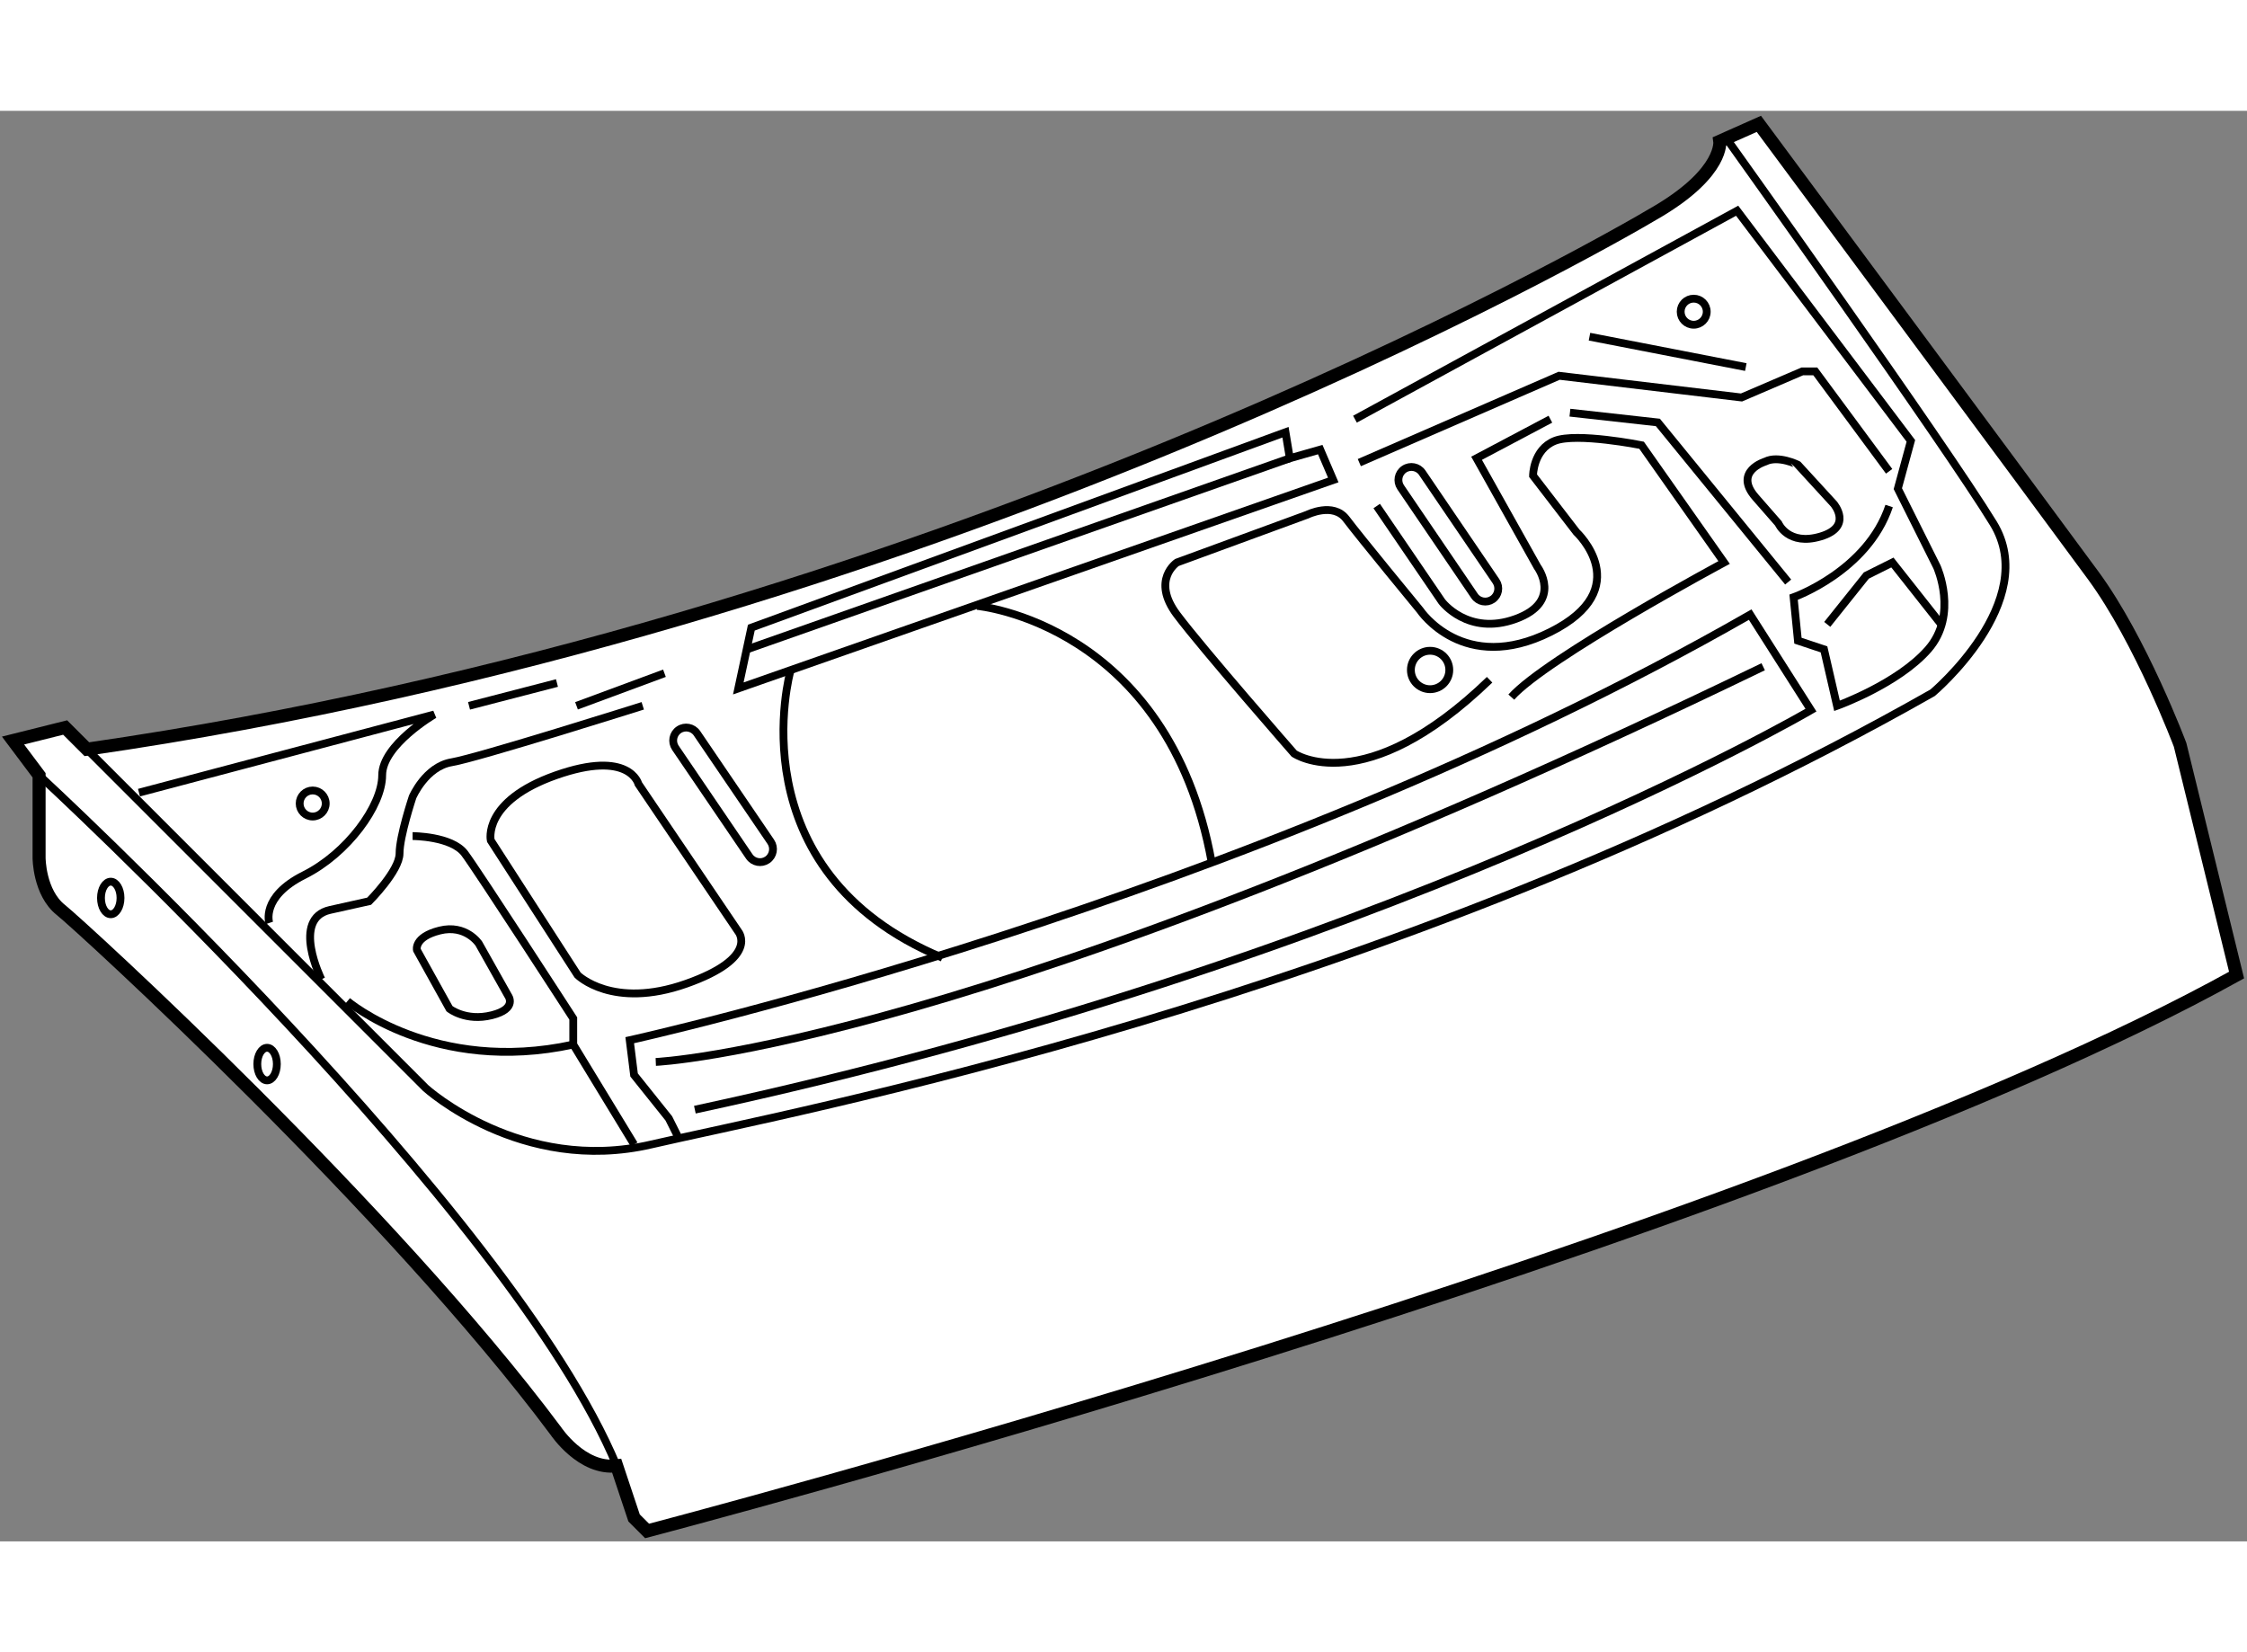 <?xml version="1.0" encoding="utf-8"?>
<!-- Generator: Adobe Illustrator 15.1.0, SVG Export Plug-In . SVG Version: 6.00 Build 0)  -->
<!DOCTYPE svg PUBLIC "-//W3C//DTD SVG 1.1//EN" "http://www.w3.org/Graphics/SVG/1.1/DTD/svg11.dtd">
<svg version="1.1" xmlns="http://www.w3.org/2000/svg" xmlns:xlink="http://www.w3.org/1999/xlink" x="0px" y="0px" width="244.8px"
	 height="180px" viewBox="137.795 97.483 86.234 54.901" enable-background="new 0 0 244.8 180" xml:space="preserve">
	
<rect x="137.795" y="97.483" width="86.234" height="54.901" fill="#808080" stroke="none"/>
	
<g><path fill="#FFFFFF" stroke="#000000" stroke-width="0.5" d="M139.295,122.983v3.167c0,0,0,1.334,0.834,2
				c0.833,0.666,12.667,11.5,19,20c0,0,1,1.5,2.333,1.334l0.667,2l0.5,0.5c0,0,42.667-11.166,61-21.334l-2.167-8.833
				c0,0-1.499-4-3.333-6.5s-12.834-17.334-12.834-17.334l-1.5,0.668c0,0,0.167,1.166-2.333,2.666s-28,15.999-60.333,20.666
				l-0.834-0.833l-2,0.5L139.295,122.983z"></path><path fill="none" stroke="#000000" stroke-width="0.3" d="M141.129,121.983l13,13.001c0,0,3.666,3.334,8.666,2.166
				c5-1.166,28.334-5.5,49.167-17.333c0,0,4.166-3.5,2.333-6.5s-10.166-14.666-10.166-14.666"></path><path fill="none" stroke="#000000" stroke-width="0.3" d="M143.129,123.65l11.333-3c0,0-2,1.166-2,2.333s-1.333,3-3,3.833
				c-1.667,0.834-1.333,1.834-1.333,1.834"></path><path fill="none" stroke="#000000" stroke-width="0.3" d="M150.129,130.816c0,0-1.167-2.332,0.333-2.666s1.5-0.334,1.5-0.334
				s1.167-1.166,1.167-1.833s0.5-2.167,0.5-2.167s0.499-1.166,1.5-1.333c1-0.166,7.333-2.166,7.333-2.166"></path><path fill="none" stroke="#000000" stroke-width="0.3" d="M153.629,125.316c0,0,1.499,0,2,0.667
				c0.5,0.667,4.166,6.333,4.166,6.333v1l2.334,3.834"></path><path fill="none" stroke="#000000" stroke-width="0.3" d="M151.129,131.65c0,0,3.332,2.834,8.666,1.666"></path><path fill="none" stroke="#000000" stroke-width="0.3" d="M163.795,136.816l-0.333-0.666l-1.333-1.666l-0.167-1.334
				c0,0,23.5-5.167,43-16.333l2.333,3.666c0,0-16.5,9.667-42.833,15.333"></path><path fill="none" stroke="#000000" stroke-width="0.3" d="M162.962,133.984c0,0,12.167-0.5,42.5-15.167"></path><polygon fill="none" stroke="#000000" stroke-width="0.3" points="166.129,119.65 188.962,111.65 188.462,110.484 
				187.295,110.817 187.129,109.817 166.629,117.317 		"></polygon><line fill="none" stroke="#000000" stroke-width="0.3" x1="166.462" y1="118.15" x2="187.295" y2="110.817"></line><path fill="none" stroke="#000000" stroke-width="0.3" d="M189.795,109.317l14.667-8l6.667,8.833l-0.5,1.833l1.5,3
				c0,0,0.832,1.834-0.334,3.167s-3.5,2.167-3.5,2.167l-0.5-2.167l-1-0.333l-0.166-1.667c0,0,2.832-1,3.666-3.5"></path><polyline fill="none" stroke="#000000" stroke-width="0.3" points="189.962,110.984 197.629,107.651 204.629,108.484 
				206.962,107.483 207.462,107.483 210.295,111.317 		"></polyline><line fill="none" stroke="#000000" stroke-width="0.3" x1="198.795" y1="106.151" x2="204.795" y2="107.317"></line><path fill="none" stroke="#000000" stroke-width="0.3" d="M163.848,121.237c-0.229,0.155-0.287,0.466-0.132,0.694l2.833,4.166
				c0.155,0.229,0.466,0.288,0.694,0.133s0.287-0.467,0.132-0.695l-2.833-4.166C164.387,121.142,164.076,121.082,163.848,121.237z"></path><path fill="none" stroke="#000000" stroke-width="0.3" d="M191.681,111.237c-0.229,0.155-0.287,0.466-0.132,0.694l2.833,4.167
				c0.155,0.229,0.466,0.287,0.694,0.132s0.287-0.466,0.132-0.694l-2.833-4.167C192.22,111.142,191.909,111.082,191.681,111.237z"></path><path fill="none" stroke="#000000" stroke-width="0.3" d="M156.629,125.483c0,0-0.333-1.5,2.5-2.5s3.166,0.333,3.166,0.333
				l3.834,5.667c0,0,0.834,1-2,2s-4.167-0.333-4.167-0.333L156.629,125.483z"></path><path fill="none" stroke="#000000" stroke-width="0.3" d="M168.129,118.983c0,0-2.167,7.667,5.833,11"></path><path fill="none" stroke="#000000" stroke-width="0.3" d="M175.295,116.483c0,0,7.333,0.667,9,9.833"></path><path fill="none" stroke="#000000" stroke-width="0.3" d="M194.962,119.317c-4.833,4.666-7.5,2.833-7.5,2.833s-3.5-4-4.5-5.333
				c-1-1.334,0-2,0-2l5-1.834c0,0,1-0.499,1.5,0.167c0.5,0.667,2.833,3.5,2.833,3.5s1.666,2.5,5,0.833c3.334-1.666,1-3.833,1-3.833
				l-1.666-2.166c0,0,0-1,0.833-1.334c0.833-0.333,3.333,0.167,3.333,0.167l3.167,4.5c0,0-6.834,3.666-8.167,5.166"></path><path fill="none" stroke="#000000" stroke-width="0.3" d="M190.629,112.65l2.5,3.667c0,0,1,1.333,2.833,0.666
				c1.833-0.666,0.833-2,0.833-2l-2.333-4.166l2.833-1.5"></path><polyline fill="none" stroke="#000000" stroke-width="0.3" points="198.045,109.067 201.42,109.442 206.42,115.567 		"></polyline><path fill="none" stroke="#000000" stroke-width="0.3" d="M205.545,110.942c0,0-1.25,0.375-0.375,1.375s0.875,1,0.875,1
				s0.375,0.875,1.625,0.5s0.5-1.25,0.5-1.25l-1.375-1.5C206.795,111.067,206.045,110.692,205.545,110.942z"></path><polyline fill="none" stroke="#000000" stroke-width="0.3" points="207.92,117.192 209.42,115.317 210.42,114.817 
				212.295,117.192 		"></polyline><path fill="none" stroke="#000000" stroke-width="0.3" d="M155.045,131.941l-1.25-2.25c0,0-0.125-0.5,0.875-0.75s1.5,0.5,1.5,0.5
				l1.125,2c0,0,0.375,0.5-0.625,0.75S155.045,131.941,155.045,131.941z"></path><line fill="none" stroke="#000000" stroke-width="0.3" x1="155.795" y1="120.317" x2="159.17" y2="119.442"></line><line fill="none" stroke="#000000" stroke-width="0.3" x1="159.92" y1="120.317" x2="163.295" y2="119.067"></line><path fill="none" stroke="#000000" stroke-width="0.3" d="M139.295,122.983c0,0,18.084,16.667,22.167,26.501"></path><circle fill="none" stroke="#000000" stroke-width="0.3" cx="149.795" cy="124.066" r="0.5"></circle><circle fill="none" stroke="#000000" stroke-width="0.3" cx="202.795" cy="105.192" r="0.5"></circle><circle fill="none" stroke="#000000" stroke-width="0.3" cx="192.678" cy="118.942" r="0.737"></circle><ellipse fill="none" stroke="#000000" stroke-width="0.3" cx="142.045" cy="127.691" rx="0.375" ry="0.625"></ellipse><ellipse fill="none" stroke="#000000" stroke-width="0.3" cx="148.045" cy="134.066" rx="0.375" ry="0.625"></ellipse></g>


</svg>